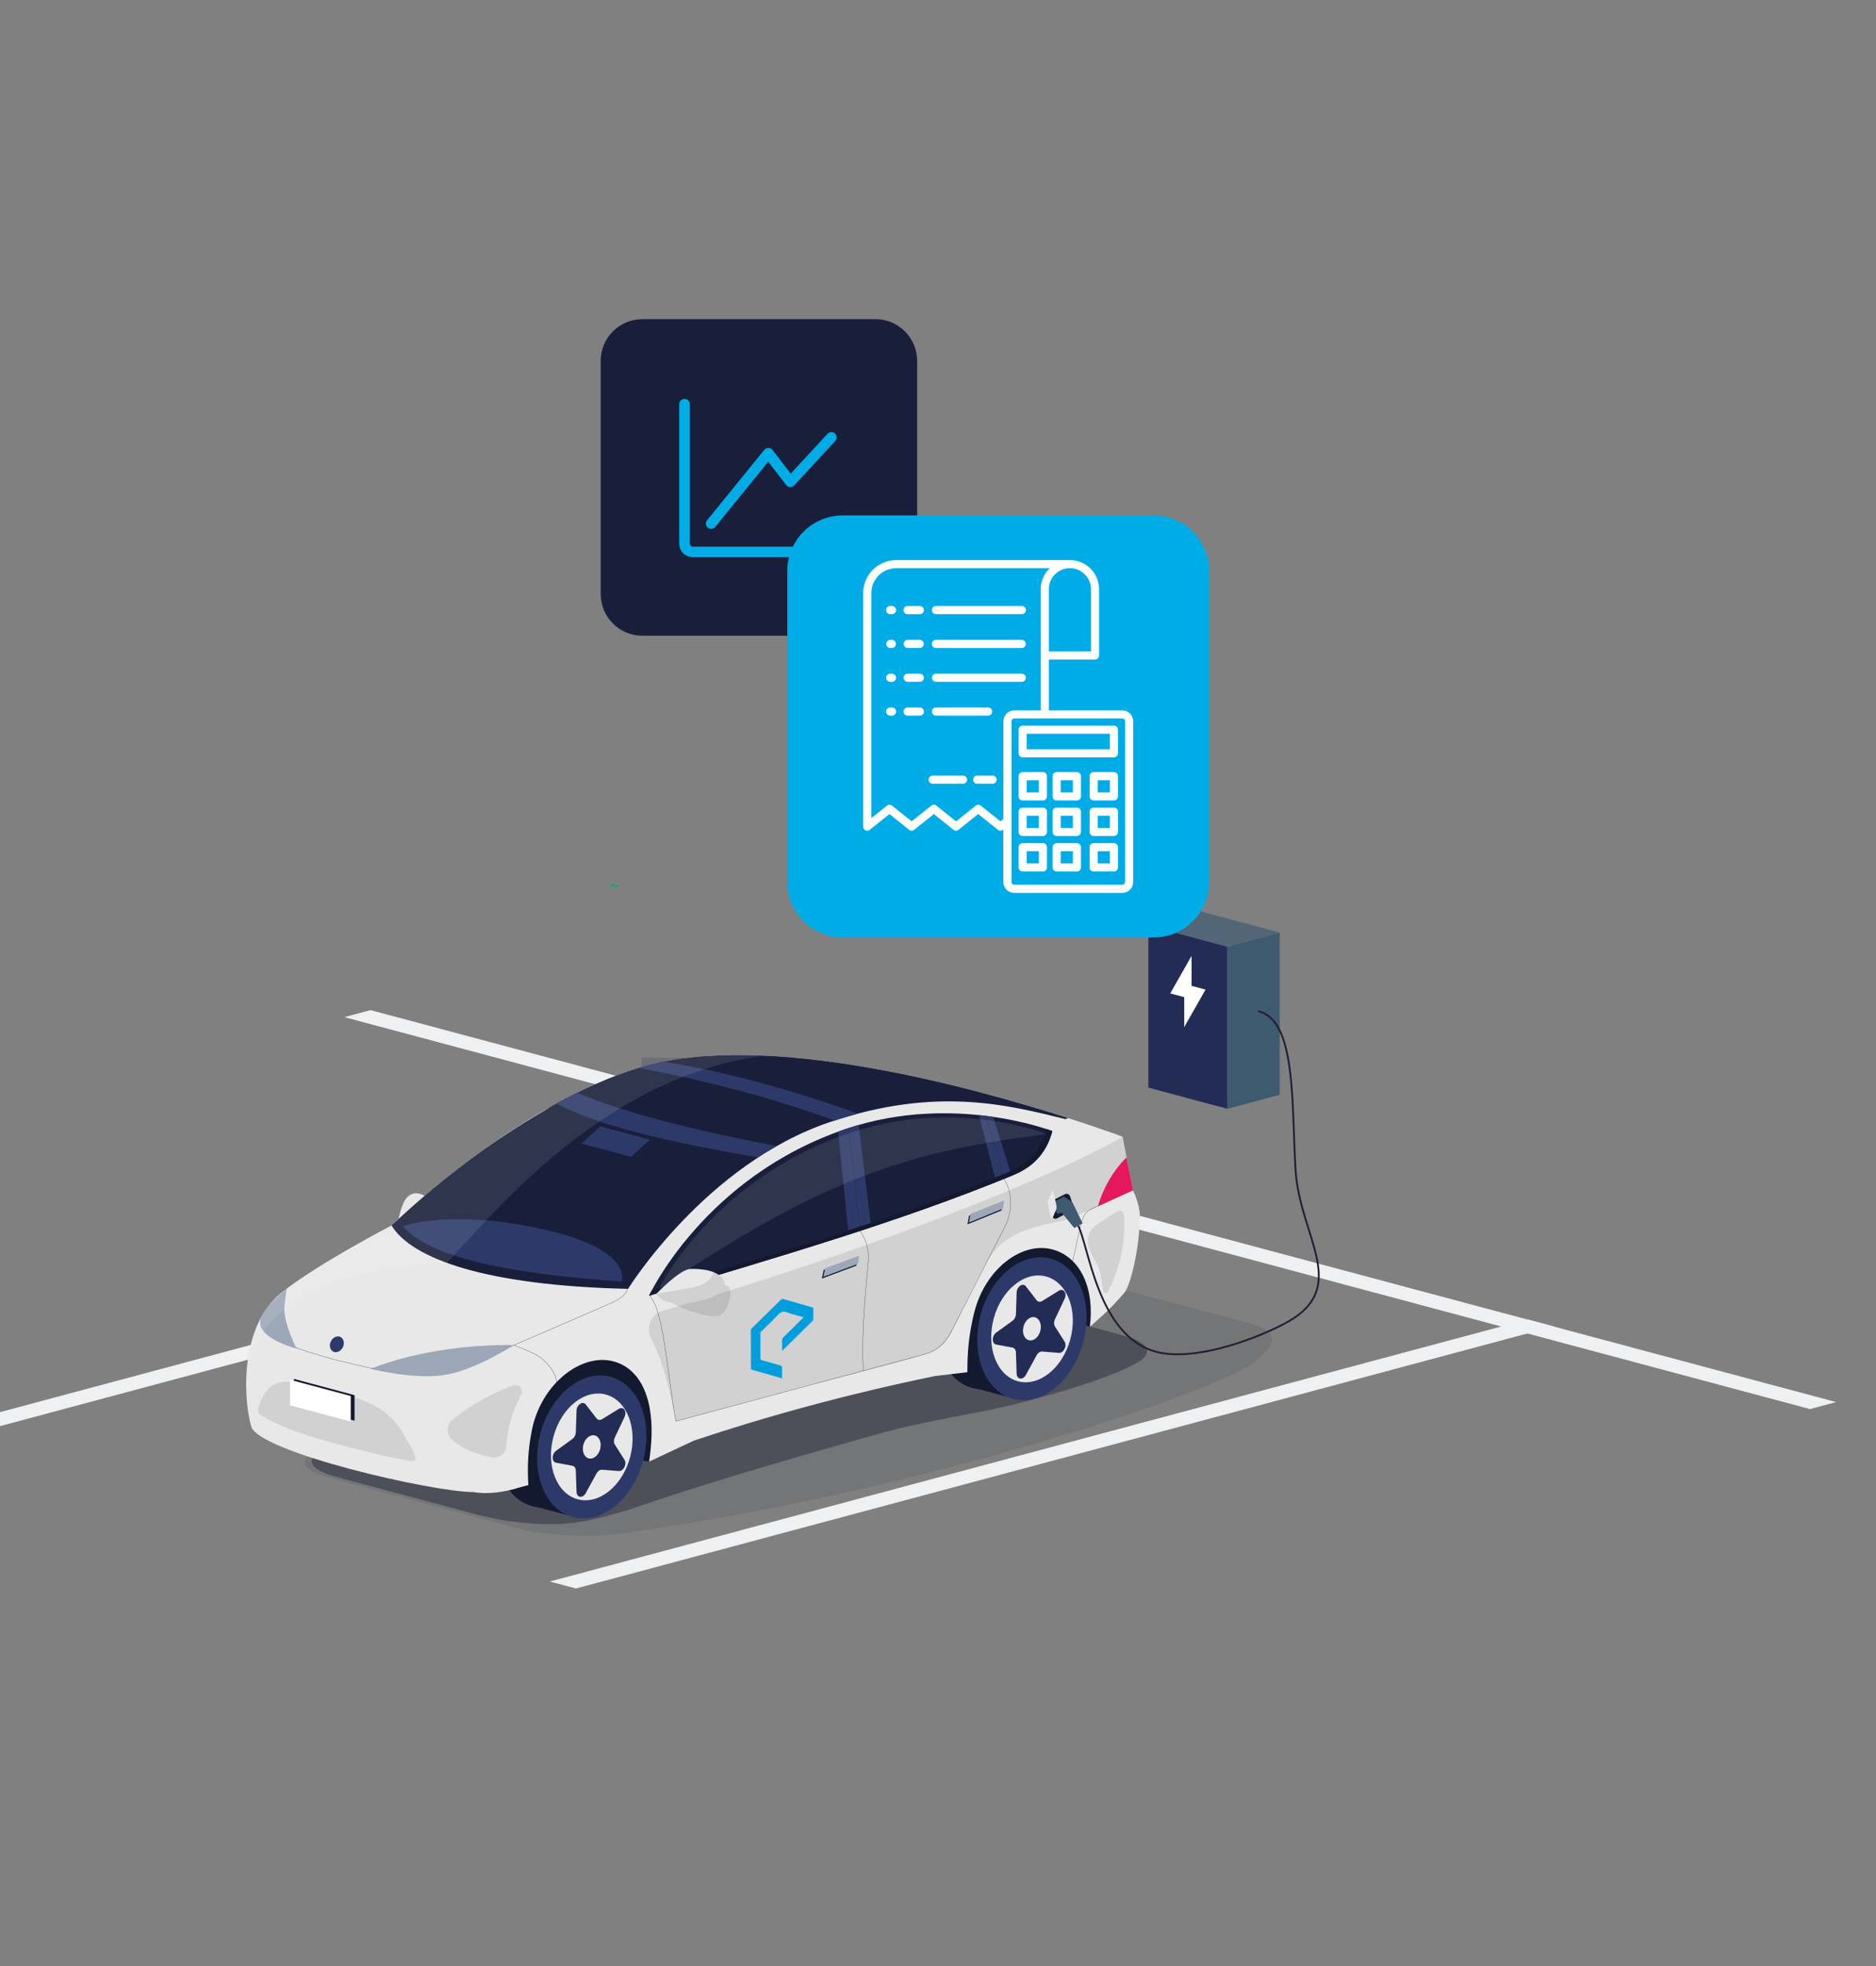 <?xml version="1.0" encoding="UTF-8"?>
<svg xmlns="http://www.w3.org/2000/svg" xmlns:xlink="http://www.w3.org/1999/xlink" width="357" height="374" xml:space="preserve" overflow="hidden">
  <rect width="100%" height="100%" fill="#808080" stroke="none"/>
  <defs>
    <clipPath id="clip0">
      <rect x="93" y="213" width="357" height="374"></rect>
    </clipPath>
    <clipPath id="clip1">
      <path d="M308.662 439.327 306.735 429.258C306.735 429.258 305.396 428.702 303.026 427.926 289.532 423.216 242.443 408.082 215.429 415.897 191.352 422.862 167.557 446.124 167.557 446.124 167.557 446.124 153.467 453.397 146.492 458.99 139.022 464.985 139.109 478.767 140.809 485.117 142.128 490.028 175.569 497.702 183.219 497.641 185.415 498.096 189.103 498.444 192.383 498.404L193.594 495.514C193.373 492.082 193.521 488.803 194.257 485.097 195.957 476.566 203.099 470.853 209.003 471.816 214.625 472.739 218.441 478.908 216.58 491.051L225.074 487.07C239.083 482.38 254.271 478.232 270.958 474.78L277.169 474.044C277.169 470.257 277.437 466.919 278.468 462.744 280.556 454.32 287.611 449.142 293.348 450.681 298.756 452.126 301.427 458.181 300.496 465.407 302.364 463.694 304.097 462.402 307.083 458.903 308.16 457.639 310.008 450.681 310.001 444.164 310.001 442.137 308.662 439.327 308.662 439.327Z"></path>
    </clipPath>
    <clipPath id="clip2">
      <path d="M217.979 459.111C217.979 459.111 222.417 454.427 224.492 454.387 226.111 454.354 229.88 454.508 230.757 456.649 231.633 458.79 228.99 459.94 225.636 460.629 222.283 461.319 219.987 460.797 219.177 460.355 218.36 459.92 217.979 459.111 217.979 459.111Z"></path>
    </clipPath>
    <clipPath id="clip3">
      <path d="M235.911 477.289 235.877 462.188 247.852 458.04 247.885 473.141 235.911 477.289Z"></path>
    </clipPath>
  </defs>
  <g clip-path="url(#clip0)" transform="translate(-93 -213)">
    <path d="M175.191 60.717C179.566 60.717 183.113 64.263 183.113 68.638L183.113 113.01C183.113 117.385 179.566 120.931 175.191 120.931L130.82 120.931C126.445 120.931 122.898 117.385 122.898 113.01L122.898 68.638C122.898 64.263 126.445 60.717 130.82 60.717Z" fill="#191F3B" transform="matrix(1 0 0 1 84.417 213)"></path>
    <path d="M227.116 176.048 227.116 206.898 234.637 208.918 242.163 210.932 242.163 180.075 234.637 178.061 227.116 176.048Z" fill="#232C54" transform="matrix(1 0 0 1 84.417 213)"></path>
    <path d="M242.163 180.075 242.163 210.932 252.119 208.262 252.119 177.406 242.163 180.075Z" fill="#3E5A6F" transform="matrix(1 0 0 1 84.417 213)"></path>
    <path d="M227.116 176.048 234.637 178.061 242.163 180.075 252.119 177.406 244.592 175.392 237.072 173.378 227.116 176.048Z" fill="#536677" transform="matrix(1 0 0 1 84.417 213)"></path>
    <path d="M233.941 195.383 233.941 189.69 231.278 188.974 235.332 181.842 235.332 187.535 237.995 188.251 233.941 195.383Z" fill="#FFFFFF" transform="matrix(1 0 0 1 84.417 213)"></path>
    <path d="M5.694 272.07 191.764 222.212 186.793 220.881 0.723 270.739 5.694 272.07Z" fill="#EEF0F1" transform="matrix(1 0 0 1 84.417 213)"></path>
    <path d="M357.996 266.718 353.025 268.049 299.233 253.671 294.256 252.34 186.679 223.577 181.701 222.246 74.118 193.49 79.089 192.152 186.665 220.914 191.65 222.246 299.233 251.008 304.204 252.333 357.996 266.718Z" fill="#EEF0F1" transform="matrix(1 0 0 1 84.417 213)"></path>
    <path d="M118.181 302.184 304.245 252.326 299.28 250.995 113.21 300.853 118.181 302.184Z" fill="#EEF0F1" transform="matrix(1 0 0 1 84.417 213)"></path>
    <path d="M130.686 208.376 141.913 208.376 158.057 204.054 147.426 201.211 130.686 201.211 130.686 208.376Z" fill="#232C54" fill-opacity="0.2" transform="matrix(1 0 0 1 84.417 213)"></path>
    <path d="M125.414 168.24C125.474 168.374 125.414 168.554 125.28 168.655 125.146 168.755 124.992 168.721 124.932 168.594 124.872 168.461 124.932 168.28 125.066 168.18 125.2 168.079 125.354 168.113 125.414 168.24Z" fill="#00A67C" transform="matrix(1 0 0 1 84.417 213)"></path>
    <path d="M126.136 168.434C126.197 168.568 126.136 168.748 126.003 168.849 125.869 168.949 125.715 168.916 125.655 168.788 125.594 168.655 125.655 168.474 125.788 168.374 125.922 168.273 126.076 168.307 126.136 168.434Z" fill="#00A385" transform="matrix(1 0 0 1 84.417 213)"></path>
    <path d="M213.341 243C207.252 241.367 197.283 241.367 191.195 243L71.147 275.168C65.059 276.8 65.059 279.47 71.147 281.102L107.109 290.736C113.197 292.369 123.226 292.637 129.395 291.325 185.789 283.343 241.22 264.275 247.509 258.963 253.892 253.577 249.469 252.534 243.381 250.901L213.347 242.993Z" fill="#13192E" fill-opacity="0.1" transform="matrix(1 0 0 1 84.417 213)"></path>
    <path d="M197.538 247.409C191.449 245.776 181.48 245.776 175.392 247.409L72.458 274.987C66.37 276.62 66.37 279.289 72.458 280.922L99.361 288.121C105.449 289.753 111.939 290.128 115.478 289.887 119.018 289.646 123.407 288.903 131.529 286.087 144.087 281.731 166.186 275.455 175.164 272.92 185.582 269.969 194.112 269.099 202.883 266.825 217.101 263.138 223.524 260.248 225.477 258.93 227.431 257.612 228.167 255.611 222.078 253.979L197.531 247.402Z" fill="#13192E" fill-opacity="0.4" transform="matrix(1 0 0 1 84.417 213)"></path>
    <path d="M89.767 227.765 84.421 231.94C84.421 231.94 84.976 228.903 86.06 227.765 87.706 226.053 89.767 227.765 89.767 227.765Z" fill="#E8E8E9" transform="matrix(1 0 0 1 84.417 213)"></path>
    <path d="M187.435 248.078C185.461 255.444 188.231 262.589 193.624 264.041 199.016 265.486 204.991 260.683 206.965 253.316 208.938 245.95 206.168 238.805 200.776 237.353 195.383 235.908 189.409 240.711 187.435 248.078Z" fill="#13192E" transform="matrix(1 0 0 1 84.417 213)"></path>
    <path d="M197.068 237.949 205.311 237.949 205.311 265.575 197.068 265.575Z" fill="#13192E" transform="matrix(-0.966 -0.259 0.259 -0.966 414.908 760.01)"></path>
    <path d="M103.683 270.558C101.709 277.924 104.479 285.07 109.872 286.521 115.264 287.967 121.239 283.163 123.213 275.797 125.186 268.43 122.416 261.285 117.024 259.833 111.631 258.388 105.657 263.192 103.683 270.558Z" fill="#13192E" transform="matrix(1 0 0 1 84.417 213)"></path>
    <path d="M113.307 260.436 121.55 260.436 121.55 288.062 113.307 288.062Z" fill="#13192E" transform="matrix(-0.966 -0.259 0.259 -0.966 244.371 782.524)"></path>
    <path d="M215.983 252.407 201.967 247.977 141.257 266.483 132.098 278.051 112.213 274.82 114.167 257.946 206.71 232.429 220.707 241.722 215.983 252.407Z" fill="#13192E" transform="matrix(1 0 0 1 84.417 213)"></path>
    <path d="M224.146 226.327 222.219 216.258C222.219 216.258 220.881 215.702 218.512 214.926 205.024 210.216 157.956 195.082 130.954 202.897 106.888 209.862 83.103 233.124 83.103 233.124 83.103 233.124 69.019 240.397 62.048 245.99 54.581 251.985 54.668 264.971 56.368 271.314 57.686 276.225 91.112 283.899 98.759 283.839 100.953 284.294 104.559 283.932 107.61 282.909L109.129 282.507C108.908 279.075 109.055 275.797 109.791 272.09 111.491 263.56 118.63 257.846 124.531 258.809 130.151 259.733 133.964 265.901 132.104 278.045L140.595 274.064C154.598 269.374 169.779 265.226 186.458 261.773L192.667 261.037C192.667 257.25 192.934 253.912 193.965 249.737 196.052 241.314 203.104 236.135 208.838 237.674 214.244 239.119 216.913 245.174 215.983 252.4 217.85 250.687 219.583 249.396 222.567 245.897 223.644 244.632 225.491 237.674 225.484 231.157 225.484 229.13 224.146 226.32 224.146 226.32Z" fill="#E8E8E9" transform="matrix(1 0 0 1 84.417 213)"></path>
    <path d="M166.5 213.454C186.813 206.59 200.548 210.243 211.333 212.886L211.822 212.685C193.343 206.73 154.511 196.079 130.947 202.897 124.892 204.65 118.857 207.433 113.21 210.618 112.903 210.812 112.601 211.012 112.294 211.213 107.142 214.21 102.492 217.301 98.217 220.459 94.604 223.149 91.473 225.698 89.017 227.799 87.03 229.505 85.117 231.231 83.263 232.964 83.156 233.064 83.096 233.124 83.096 233.124 86.95 239.501 101.141 244.559 128.103 245.181 128.103 245.181 142.769 221.476 166.5 213.454Z" fill="#191F3B" transform="matrix(1 0 0 1 84.417 213)"></path>
    <path d="M132.098 246.492C155.996 239.3 179.982 232.409 201.525 223.49 206.041 221.623 208.002 218.345 208.838 215.174 208.838 215.174 190.225 207.881 169.832 214.665 142.602 223.731 132.098 246.492 132.098 246.492Z" fill="#191F3B" transform="matrix(1 0 0 1 84.417 213)"></path>
    <path d="M195.183 250.152C193.209 257.518 195.979 264.664 201.371 266.115 206.764 267.561 212.738 262.757 214.712 255.39 216.686 248.024 213.916 240.879 208.523 239.427 203.131 237.982 197.156 242.786 195.183 250.152Z" fill="#2D3A69" transform="matrix(1 0 0 1 84.417 213)"></path>
    <path d="M215.274 252.775C215.274 256.944 210.655 260.323 204.957 260.323 199.259 260.323 194.64 256.944 194.64 252.775 194.64 248.607 199.259 245.228 204.957 245.228 210.655 245.228 215.274 248.607 215.274 252.775Z" fill="#E8E8E9" transform="matrix(0.259 -0.966 0.966 0.259 -7.873 598.314)"></path>
    <path d="M209.333 252.32 211.18 255.23C211.688 256.026 210.972 257.424 210.096 257.358L206.898 257.103C206.516 257.076 206.108 257.344 205.861 257.792L203.8 261.559C203.238 262.589 202.087 262.442 202.047 261.325L201.913 257.271C201.9 256.789 201.646 256.428 201.271 256.354L198.153 255.772C197.297 255.611 197.297 254.119 198.153 253.504L201.271 251.249C201.646 250.981 201.893 250.486 201.913 249.991L202.047 245.863C202.08 244.732 203.231 243.963 203.8 244.692L205.861 247.355C206.108 247.67 206.516 247.73 206.898 247.496L210.096 245.529C210.972 244.987 211.681 246.004 211.18 247.074L209.333 250.975C209.112 251.443 209.112 251.972 209.333 252.32Z" fill="#232C54" transform="matrix(1 0 0 1 84.417 213)"></path>
    <path d="M203.358 252.34C203.037 253.544 203.485 254.708 204.369 254.949 205.252 255.183 206.222 254.4 206.55 253.196 206.871 251.992 206.423 250.828 205.539 250.587 204.656 250.353 203.686 251.135 203.358 252.34Z" fill="#E8E8E9" transform="matrix(1 0 0 1 84.417 213)"></path>
    <path d="M111.431 272.632C109.457 279.998 112.227 287.144 117.619 288.596 123.012 290.041 128.987 285.237 130.96 277.871 132.934 270.504 130.164 263.359 124.771 261.907 119.379 260.462 113.404 265.266 111.431 272.632Z" fill="#2D3A69" transform="matrix(1 0 0 1 84.417 213)"></path>
    <path d="M113.906 273.294C112.434 278.794 114.502 284.133 118.529 285.21 122.557 286.287 127.02 282.701 128.491 277.202 129.963 271.702 127.896 266.363 123.868 265.286 119.841 264.209 115.378 267.795 113.906 273.294Z" fill="#E8E8E9" transform="matrix(1 0 0 1 84.417 213)"></path>
    <path d="M125.581 274.8 127.428 277.71C127.936 278.506 127.22 279.905 126.344 279.838L123.146 279.583C122.764 279.55 122.356 279.824 122.109 280.273L120.048 284.039C119.486 285.07 118.335 284.922 118.295 283.805L118.161 279.751C118.148 279.269 117.894 278.908 117.519 278.834L114.401 278.252C113.545 278.091 113.545 276.599 114.401 275.984L117.519 273.729C117.894 273.462 118.141 272.966 118.161 272.471L118.295 268.343C118.329 267.213 119.479 266.443 120.048 267.172L122.109 269.835C122.356 270.15 122.764 270.21 123.146 269.976L126.344 268.009C127.22 267.467 127.929 268.484 127.428 269.554L125.581 273.455C125.36 273.923 125.36 274.452 125.581 274.8Z" fill="#232C54" transform="matrix(1 0 0 1 84.417 213)"></path>
    <path d="M119.6 274.82C119.279 276.024 119.727 277.188 120.61 277.429 121.493 277.663 122.463 276.88 122.791 275.676 123.112 274.472 122.664 273.308 121.781 273.067 120.898 272.833 119.928 273.615 119.6 274.82Z" fill="#E8E8E9" transform="matrix(1 0 0 1 84.417 213)"></path>
    <path d="M171.846 211.842C170.394 212.257 169.237 212.578 167.41 213.16 155.769 208.918 143.298 205.606 130.07 203.158L134.827 201.953C147.051 203.927 159.328 207.366 171.846 211.849Z" fill="#2D3A69" transform="matrix(1 0 0 1 84.417 213)"></path>
    <path d="M118.395 207.874 114.515 209.895C121.774 214.016 135.991 217.295 152.825 220.158 153.802 219.503 154.966 218.813 156.317 218.031 140.755 215.02 127.428 211.721 118.395 207.868Z" fill="#2D3A69" transform="matrix(1 0 0 1 84.417 213)"></path>
    <path d="M85.257 233.278C90.262 239.133 105.249 242.337 126.879 243.762 126.879 243.762 129.241 237.808 112.287 233.934 94.216 229.806 85.251 233.278 85.251 233.278Z" fill="#2D3A69" transform="matrix(1 0 0 1 84.417 213)"></path>
    <path d="M168.073 215.274 170.066 234.871 174.368 233.459 171.98 213.99C170.709 214.364 169.411 214.772 168.073 215.267Z" fill="#2D3A69" transform="matrix(1 0 0 1 84.417 213)"></path>
    <path d="M198.146 224.855 201.077 223.664 197.591 212.457 194.855 212.116 198.146 224.855Z" fill="#2D3A69" transform="matrix(1 0 0 1 84.417 213)"></path>
    <path d="M170.093 214.618C170.896 220.887 172.254 234.155 172.254 234.155 172.254 234.155 174.188 236.583 173.806 240.223 173.184 246.124 172.388 256.702 172.93 260.743" stroke="#231E33" stroke-width="0.047" stroke-miterlimit="10" fill="none" transform="matrix(1 0 0 1 84.417 213)"></path>
    <path d="M132.171 246.419C134.908 249.329 135.429 260.355 137.189 270.364L184.886 257.518C186.9 256.976 188.773 255.203 189.857 252.821L200.047 232.884C201.184 230.368 201.318 226.855 199.638 224.253L196.273 212.397" stroke="#231E33" stroke-width="0.047" stroke-miterlimit="10" fill="none" transform="matrix(1 0 0 1 84.417 213)"></path>
    <path d="M128.01 245.154C128.01 245.154 127.809 246.332 126.029 247.308 124.049 248.386 106.821 255.598 102.505 257.618 97.086 260.154 89.86 261.76 85.077 261.198 77.563 260.321 66.597 257.264 63.981 255.959 61.118 254.527 58.114 251.269 59.512 249.797" stroke="#231E33" stroke-width="0.047" stroke-miterlimit="10" fill="none" transform="matrix(1 0 0 1 84.417 213)"></path>
    <path d="M224.146 226.327C224.146 226.327 216.8 229.786 215.977 230.147 215.154 230.508 214.685 231.452 214.337 232.736 213.99 234.021 212.718 239.909 212.718 239.909" stroke="#231E33" stroke-width="0.047" stroke-miterlimit="10" fill="none" transform="matrix(1 0 0 1 84.417 213)"></path>
    <path d="M106.352 255.899C106.352 255.899 110.2 257.324 111.203 258.073 112.441 258.99 114.334 260.83 114.515 262.917" stroke="#231E33" stroke-width="0.047" stroke-miterlimit="10" fill="none" transform="matrix(1 0 0 1 84.417 213)"></path>
    <path d="M87.371 277.897C88.562 277.77 85.739 273.542 85.338 272.786 81.912 266.35 74.639 265.413 67.34 263.439 60.797 261.673 59.626 264.162 58.763 265.42 58.428 265.901 57.177 268.37 57.953 268.972 59.766 270.377 63.948 272.197 70.003 273.943 76.553 275.83 85.987 278.045 87.371 277.897Z" fill="#000000" fill-opacity="0.1" transform="matrix(1 0 0 1 84.417 213)"></path>
    <path d="M65.025 256.555C65.025 256.555 62.409 251.53 62.71 248.439 62.904 246.485 63.152 245.181 63.152 245.181 63.152 245.181 57.585 249.275 58.12 252.018 58.689 254.915 65.025 256.555 65.025 256.555Z" fill="#9CA7B7" transform="matrix(1 0 0 1 84.417 213)"></path>
    <path d="M73.83 256.274C73.462 257.05 72.652 257.431 72.017 257.13 71.388 256.829 71.174 255.959 71.542 255.183 71.91 254.407 72.719 254.026 73.355 254.327 73.984 254.628 74.198 255.498 73.83 256.274Z" fill="#2D3A69" transform="matrix(1 0 0 1 84.417 213)"></path>
    <path d="M134.653 249.369C168.829 239.333 204.951 226.006 222.212 216.258L224.139 226.327C224.139 226.327 218.144 229.338 211.815 231.913 209.366 232.91 200.267 233.011 196.454 239.909 190.305 251.035 189.783 254.695 187.161 256.468 184.879 258.006 176.161 260.047 162.794 263.453 155.474 265.319 137.182 270.371 137.182 270.371 136.092 264.309 134.647 258.823 132.452 254.514 131.422 252.487 132.466 250.018 134.647 249.376Z" fill="#000000" fill-opacity="0.1" transform="matrix(1 0 0 1 84.417 213)"></path>
    <path d="M107.764 265.313C106.125 268.404 105.128 271.695 104.907 275.221 104.827 276.533 103.603 277.469 102.311 277.228 99.187 276.66 96.511 275.636 94.584 273.87 93.466 272.846 93.513 271.066 94.677 270.103 98.163 267.226 102.05 265.139 106.199 263.553 107.282 263.138 108.306 264.289 107.764 265.313Z" fill="#000000" fill-opacity="0.1" transform="matrix(1 0 0 1 84.417 213)"></path>
    <path d="M217.04 239.909C215.1 236.858 214.873 234.396 217.87 232.583 220.867 230.763 222.46 228.742 222.56 232.154 222.734 238.356 220.667 243.341 219.456 245.716 219.228 246.158 218.566 246.044 218.499 245.555 218.332 244.324 218.118 241.588 217.047 239.909Z" fill="#000000" fill-opacity="0.1" transform="matrix(1 0 0 1 84.417 213)"></path>
    <path d="M222.948 220.158C220.419 222.714 218.593 225.812 217.502 229.471L224.199 226.447 222.948 220.158Z" fill="#E5185E" transform="matrix(1 0 0 1 84.417 213)"></path>
    <path d="M106.352 255.866C99.421 255.799 89.004 256.555 79.069 260.388 79.069 260.388 87.88 262.636 93.774 261.459 99.669 260.281 106.352 255.866 106.352 255.866Z" fill="#9CA7B7" transform="matrix(1 0 0 1 84.417 213)"></path>
    <path d="M119.238 217.536 128.672 220.065 132.251 216.793 122.818 214.264 119.238 217.536Z" fill="#2D3A69" transform="matrix(1 0 0 1 84.417 213)"></path>
    <path d="M165.329 241.581 171.792 239.213 171.552 240.765 164.982 243.22 165.329 241.581Z" fill="#13192E" transform="matrix(1 0 0 1 84.417 213)"></path>
    <path d="M165.617 241.253 172.073 238.885 171.833 240.43 165.262 242.893 165.617 241.253Z" fill="#9CA7B7" transform="matrix(1 0 0 1 84.417 213)"></path>
    <path d="M192.988 231.264 199.377 228.702 199.183 230.254 192.687 232.91 192.988 231.264Z" fill="#13192E" transform="matrix(1 0 0 1 84.417 213)"></path>
    <path d="M193.262 230.93 199.645 228.361 199.451 229.913 192.961 232.576 193.262 230.93Z" fill="#9CA7B7" transform="matrix(1 0 0 1 84.417 213)"></path>
    <g clip-path="url(#clip1)">
      <path d="M55.197 265.52C54.541 245.729 78.152 240.578 93.58 240.27 104.017 229.13 130.07 197.049 167.109 200.695L186.11 198.16 164.908 195.785 121.199 201.953 47.864 253.591 55.203 265.513Z" fill="#FFFFFF" fill-opacity="0.1" transform="matrix(1 0 0 1 84.417 213)"></path>
    </g>
    <path d="M133.978 245.181C166.293 223.457 182.176 218.994 207.774 215.722 207.774 215.722 190.285 208.758 170.24 215.542 143.98 224.433 133.971 245.181 133.971 245.181Z" fill="#FFFFFF" fill-opacity="0.1" transform="matrix(1 0 0 1 84.417 213)"></path>
    <path d="M207.747 214.786C206.891 217.924 204.924 221.142 200.468 222.988 179.386 231.719 155.976 238.504 132.586 245.529 132.258 246.144 132.098 246.492 132.098 246.492 155.996 239.3 179.982 232.409 201.525 223.49 206.041 221.623 208.002 218.345 208.838 215.174 208.838 215.174 208.456 215.027 207.747 214.792Z" fill="#13192E" transform="matrix(1 0 0 1 84.417 213)"></path>
    <path d="M135.818 246.82C135.818 246.82 135.235 246.974 136.694 247.957 138.286 249.035 143.96 250.874 145.418 250.292 147.466 249.476 148.121 245.007 147.078 244.659 144.448 243.782 143.525 242.933 142.642 242.986 141.759 243.04 135.811 246.82 135.811 246.82Z" fill="#000000" fill-opacity="0.1" transform="matrix(1 0 0 1 84.417 213)"></path>
    <path d="M133.503 246.111C133.503 246.111 137.938 241.427 140.012 241.387 141.632 241.354 145.398 241.508 146.275 243.649 147.151 245.79 144.509 246.94 141.157 247.629 137.805 248.319 135.51 247.797 134.7 247.355 133.884 246.92 133.503 246.111 133.503 246.111Z" fill="#E8E8E9" transform="matrix(1 0 0 1 84.417 213)"></path>
    <g clip-path="url(#clip2)">
      <path d="M144.335 241.568C144.335 241.568 144.622 243.889 140.869 244.793 138.915 245.261 132.74 246.211 132.74 246.211L134.245 248.941 146.663 249.175 148.275 243.829 146.007 240.758 144.341 241.568Z" fill="#000000" fill-opacity="0.1" transform="matrix(1 0 0 1 84.417 213)"></path>
    </g>
    <path d="M64.51 267.172 76.051 270.264 76.051 265.406 64.51 262.308 64.51 267.172Z" fill="#13192E" transform="matrix(1 0 0 1 84.417 213)"></path>
    <path d="M63.781 267.333 75.329 270.424 75.329 265.567 63.781 262.476 63.781 267.333Z" fill="#FFFFFF" transform="matrix(1 0 0 1 84.417 213)"></path>
    <path d="M248.004 192.352C255.304 194.025 254.36 209.895 255.123 222.547 255.899 235.473 265.982 245.121 252.835 251.898 245.95 255.451 235.406 258.843 228.829 257.21 217.228 254.34 215.816 236.47 213.535 232.716" stroke="#231E33" stroke-width="0.348" stroke-miterlimit="10" fill="none" transform="matrix(1 0 0 1 84.417 213)"></path>
    <path d="M208.436 228.595 211.233 227.17C211.621 226.976 212.089 227.17 212.223 227.585L212.825 229.485C212.926 229.806 212.785 230.161 212.484 230.321L209.768 231.76C209.386 231.96 208.918 231.78 208.778 231.372L208.095 229.458C207.975 229.124 208.122 228.756 208.436 228.595Z" fill="#13192E" transform="matrix(1 0 0 1 84.417 213)"></path>
    <path d="M208.764 228.829 211.026 227.611 212.678 228.735 214.605 232.723 212.999 233.599 210.644 230.696 209.795 230.937 208.764 228.829Z" fill="#3E5A6F" transform="matrix(1 0 0 1 84.417 213)"></path>
    <path d="M208.035 228.347 208.771 226.688C208.871 226.461 209.052 226.655 209.146 227.103L209.581 229.15C209.654 229.498 209.654 229.886 209.574 230.074L208.865 231.753C208.764 231.987 208.59 231.806 208.49 231.372L208.028 229.304C207.948 228.943 207.948 228.535 208.028 228.347Z" fill="#E8E8E9" transform="matrix(1 0 0 1 84.417 213)"></path>
    <path d="M228.12 98.05C233.954 98.05 238.684 102.779 238.684 108.614L238.684 167.771C238.684 173.606 233.954 178.336 228.12 178.336L168.962 178.336C163.128 178.336 158.398 173.606 158.398 167.771L158.398 108.614C158.398 102.779 163.128 98.05 168.962 98.05Z" fill="#00ACE6" transform="matrix(1 0 0 1 84.417 213)"></path>
    <path d="M222.172 135.135 208.175 135.135 208.175 125.461 216.967 125.461C217.395 125.461 217.736 125.113 217.736 124.691L217.736 112.093C217.736 109.129 215.401 106.687 212.437 106.547L212.437 106.547C212.437 106.547 179.112 106.547 179.112 106.547 175.653 106.547 172.856 109.35 172.85 112.809L172.85 157.247C172.85 157.675 173.191 158.023 173.619 158.023 173.8 158.023 173.967 157.963 174.107 157.849L177.847 154.859 181.587 157.849C181.868 158.077 182.27 158.077 182.551 157.849L186.291 154.859 190.031 157.849C190.312 158.077 190.713 158.077 190.994 157.849L194.734 154.859 198.474 157.849C198.755 158.077 199.157 158.077 199.438 157.849L199.518 157.783 199.518 167.792C199.518 168.929 200.441 169.852 201.579 169.852L222.165 169.852C223.303 169.852 224.226 168.929 224.226 167.792L224.226 137.196C224.226 136.058 223.303 135.135 222.165 135.135ZM216.197 112.093 216.197 123.922 208.175 123.922 208.175 112.093C208.175 109.878 209.969 108.085 212.183 108.085 214.398 108.085 216.191 109.878 216.191 112.093L216.191 112.093ZM198.963 156.244 195.223 153.26C194.942 153.032 194.54 153.032 194.259 153.26L190.519 156.244 186.779 153.26C186.498 153.032 186.097 153.032 185.809 153.26L182.076 156.244 178.336 153.26C178.055 153.032 177.653 153.032 177.372 153.26L174.402 155.635 174.402 112.802C174.402 110.2 176.516 108.092 179.119 108.085L208.349 108.085C207.252 109.129 206.63 110.581 206.63 112.093L206.63 135.135 201.585 135.135C200.448 135.135 199.525 136.058 199.525 137.196L199.525 155.802 198.963 156.25ZM222.687 167.785C222.687 168.066 222.46 168.3 222.172 168.3L201.585 168.3C201.304 168.3 201.07 168.073 201.07 167.785L201.07 137.189C201.07 136.908 201.298 136.674 201.585 136.674L222.172 136.674C222.453 136.674 222.687 136.901 222.687 137.189L222.687 167.785Z" fill="#FFFFFF" transform="matrix(1 0 0 1 84.417 213)"></path>
    <path d="M220.56 138.032 203.191 138.032C202.763 138.032 202.422 138.38 202.422 138.802L202.422 143.304C202.422 143.732 202.77 144.074 203.191 144.074L220.56 144.074C220.988 144.074 221.329 143.726 221.329 143.304L221.329 143.304 221.329 138.795C221.329 138.367 220.981 138.025 220.56 138.025ZM219.79 142.535 203.96 142.535 203.96 139.578 219.79 139.578 219.79 142.535Z" fill="#FFFFFF" transform="matrix(1 0 0 1 84.417 213)"></path>
    <path d="M207.051 146.877 203.191 146.877C202.763 146.877 202.422 147.225 202.422 147.646L202.422 151.507C202.422 151.935 202.77 152.276 203.191 152.276L207.051 152.276C207.48 152.276 207.821 151.928 207.821 151.507L207.821 147.646C207.821 147.218 207.473 146.877 207.051 146.877L207.051 146.877ZM206.282 150.737 203.96 150.737 203.96 148.422 206.275 148.422 206.275 150.737Z" fill="#FFFFFF" transform="matrix(1 0 0 1 84.417 213)"></path>
    <path d="M213.515 146.877 209.654 146.877C209.226 146.877 208.885 147.225 208.885 147.646L208.885 151.507C208.885 151.935 209.233 152.276 209.654 152.276L213.515 152.276C213.943 152.276 214.284 151.928 214.284 151.507L214.284 147.646C214.284 147.218 213.936 146.877 213.515 146.877L213.515 146.877ZM212.745 150.737 210.43 150.737 210.43 148.422 212.745 148.422 212.745 150.737Z" fill="#FFFFFF" transform="matrix(1 0 0 1 84.417 213)"></path>
    <path d="M220.56 146.877 216.699 146.877C216.271 146.877 215.93 147.225 215.93 147.646L215.93 151.507C215.93 151.935 216.278 152.276 216.699 152.276L220.56 152.276C220.988 152.276 221.329 151.928 221.329 151.507L221.329 147.646C221.329 147.218 220.981 146.877 220.56 146.877L220.56 146.877ZM219.79 150.737 217.475 150.737 217.475 148.422 219.79 148.422 219.79 150.737Z" fill="#FFFFFF" transform="matrix(1 0 0 1 84.417 213)"></path>
    <path d="M207.051 153.634 203.191 153.634C202.763 153.634 202.422 153.982 202.422 154.404L202.422 158.264C202.422 158.692 202.77 159.034 203.191 159.034L207.051 159.034C207.48 159.034 207.821 158.686 207.821 158.264L207.821 158.264 207.821 154.404C207.821 153.976 207.473 153.634 207.051 153.634ZM206.282 157.495 203.96 157.495 203.96 155.18 206.275 155.18 206.275 157.495Z" fill="#FFFFFF" transform="matrix(1 0 0 1 84.417 213)"></path>
    <path d="M213.515 153.634 209.654 153.634C209.226 153.634 208.885 153.982 208.885 154.404L208.885 158.264C208.885 158.692 209.233 159.034 209.654 159.034L213.515 159.034C213.943 159.034 214.284 158.686 214.284 158.264L214.284 158.264 214.284 154.404C214.284 153.976 213.936 153.634 213.515 153.634ZM212.745 157.495 210.43 157.495 210.43 155.18 212.745 155.18 212.745 157.495Z" fill="#FFFFFF" transform="matrix(1 0 0 1 84.417 213)"></path>
    <path d="M220.56 153.634 216.699 153.634C216.271 153.634 215.93 153.982 215.93 154.404L215.93 158.264C215.93 158.692 216.278 159.034 216.699 159.034L220.56 159.034C220.988 159.034 221.329 158.686 221.329 158.264L221.329 158.264 221.329 154.404C221.329 153.976 220.981 153.634 220.56 153.634ZM219.79 157.495 217.475 157.495 217.475 155.18 219.79 155.18 219.79 157.495Z" fill="#FFFFFF" transform="matrix(1 0 0 1 84.417 213)"></path>
    <path d="M207.051 160.392 203.191 160.392C202.763 160.392 202.422 160.74 202.422 161.161L202.422 165.022C202.422 165.45 202.77 165.791 203.191 165.791L207.051 165.791C207.48 165.791 207.821 165.443 207.821 165.022L207.821 161.161C207.821 160.733 207.473 160.392 207.051 160.392L207.051 160.392ZM206.282 164.252 203.96 164.252 203.96 161.937 206.275 161.937 206.275 164.252Z" fill="#FFFFFF" transform="matrix(1 0 0 1 84.417 213)"></path>
    <path d="M213.515 160.392 209.654 160.392C209.226 160.392 208.885 160.74 208.885 161.161L208.885 165.022C208.885 165.45 209.233 165.791 209.654 165.791L213.515 165.791C213.943 165.791 214.284 165.443 214.284 165.022L214.284 161.161C214.284 160.733 213.936 160.392 213.515 160.392L213.515 160.392ZM212.745 164.252 210.43 164.252 210.43 161.937 212.745 161.937 212.745 164.252Z" fill="#FFFFFF" transform="matrix(1 0 0 1 84.417 213)"></path>
    <path d="M220.56 160.392 216.699 160.392C216.271 160.392 215.93 160.74 215.93 161.161L215.93 165.022C215.93 165.45 216.278 165.791 216.699 165.791L220.56 165.791C220.988 165.791 221.329 165.443 221.329 165.022L221.329 161.161C221.329 160.733 220.981 160.392 220.56 160.392L220.56 160.392ZM219.79 164.252 217.475 164.252 217.475 161.937 219.79 161.937 219.79 164.252Z" fill="#FFFFFF" transform="matrix(1 0 0 1 84.417 213)"></path>
    <path d="M178.008 129.702 178.309 129.702C178.737 129.716 179.092 129.381 179.105 128.953 179.119 128.525 178.784 128.17 178.356 128.157 178.342 128.157 178.322 128.157 178.309 128.157L178.008 128.157C177.58 128.144 177.225 128.478 177.212 128.906 177.198 129.334 177.533 129.689 177.961 129.702 177.975 129.702 177.995 129.702 178.008 129.702Z" fill="#FFFFFF" transform="matrix(1 0 0 1 84.417 213)"></path>
    <path d="M183.608 128.157 181.326 128.157C180.898 128.144 180.544 128.478 180.53 128.906 180.517 129.334 180.851 129.689 181.28 129.702 181.293 129.702 181.313 129.702 181.326 129.702L183.608 129.702C184.036 129.716 184.391 129.381 184.404 128.953 184.417 128.525 184.083 128.17 183.655 128.157 183.641 128.157 183.621 128.157 183.608 128.157Z" fill="#FFFFFF" transform="matrix(1 0 0 1 84.417 213)"></path>
    <path d="M203.793 128.926C203.793 128.498 203.445 128.157 203.024 128.157L186.672 128.157C186.244 128.17 185.909 128.525 185.923 128.953 185.936 129.361 186.264 129.689 186.672 129.702L203.024 129.702C203.452 129.702 203.793 129.354 203.793 128.933L203.793 128.933Z" fill="#FFFFFF" transform="matrix(1 0 0 1 84.417 213)"></path>
    <path d="M178.008 123.266 178.309 123.266C178.737 123.266 179.078 122.918 179.078 122.497 179.078 122.075 178.731 121.727 178.309 121.727L178.008 121.727C177.58 121.727 177.239 122.075 177.239 122.497 177.239 122.918 177.586 123.266 178.008 123.266Z" fill="#FFFFFF" transform="matrix(1 0 0 1 84.417 213)"></path>
    <path d="M183.608 121.721 181.326 121.721C180.898 121.721 180.557 122.069 180.557 122.49 180.557 122.912 180.905 123.259 181.326 123.259L183.608 123.259C184.036 123.259 184.377 122.912 184.377 122.49 184.377 122.069 184.029 121.721 183.608 121.721L183.608 121.721Z" fill="#FFFFFF" transform="matrix(1 0 0 1 84.417 213)"></path>
    <path d="M186.665 123.266 203.017 123.266C203.445 123.266 203.787 122.918 203.787 122.497 203.787 122.075 203.439 121.727 203.017 121.727L186.665 121.727C186.237 121.727 185.896 122.075 185.896 122.497 185.896 122.918 186.244 123.266 186.665 123.266Z" fill="#FFFFFF" transform="matrix(1 0 0 1 84.417 213)"></path>
    <path d="M178.008 116.83 178.309 116.83C178.737 116.843 179.092 116.509 179.105 116.081 179.119 115.652 178.784 115.298 178.356 115.284 178.342 115.284 178.322 115.284 178.309 115.284L178.008 115.284C177.58 115.271 177.225 115.605 177.212 116.034 177.198 116.462 177.533 116.816 177.961 116.83 177.975 116.83 177.995 116.83 178.008 116.83Z" fill="#FFFFFF" transform="matrix(1 0 0 1 84.417 213)"></path>
    <path d="M183.608 115.291 181.326 115.291C180.898 115.278 180.544 115.612 180.53 116.04 180.517 116.469 180.851 116.823 181.28 116.837 181.293 116.837 181.313 116.837 181.326 116.837L183.608 116.837C184.036 116.85 184.391 116.515 184.404 116.087 184.417 115.659 184.083 115.304 183.655 115.291 183.641 115.291 183.621 115.291 183.608 115.291Z" fill="#FFFFFF" transform="matrix(1 0 0 1 84.417 213)"></path>
    <path d="M186.665 116.83 203.017 116.83C203.445 116.843 203.8 116.509 203.813 116.081 203.827 115.652 203.492 115.298 203.064 115.284 203.051 115.284 203.03 115.284 203.017 115.284L186.665 115.284C186.237 115.298 185.903 115.652 185.916 116.081 185.93 116.489 186.257 116.816 186.665 116.83Z" fill="#FFFFFF" transform="matrix(1 0 0 1 84.417 213)"></path>
    <path d="M178.008 136.132 178.309 136.132C178.737 136.145 179.092 135.811 179.105 135.383 179.119 134.954 178.784 134.6 178.356 134.586 178.342 134.586 178.322 134.586 178.309 134.586L178.008 134.586C177.58 134.573 177.225 134.908 177.212 135.336 177.198 135.764 177.533 136.119 177.961 136.132 177.975 136.132 177.995 136.132 178.008 136.132Z" fill="#FFFFFF" transform="matrix(1 0 0 1 84.417 213)"></path>
    <path d="M183.608 134.593 181.326 134.593C180.898 134.58 180.544 134.914 180.53 135.342 180.517 135.771 180.851 136.125 181.28 136.139 181.293 136.139 181.313 136.139 181.326 136.139L183.608 136.139C184.036 136.152 184.391 135.818 184.404 135.389 184.417 134.961 184.083 134.607 183.655 134.593 183.641 134.593 183.621 134.593 183.608 134.593Z" fill="#FFFFFF" transform="matrix(1 0 0 1 84.417 213)"></path>
    <path d="M186.665 136.132 196.588 136.132C197.016 136.145 197.37 135.811 197.384 135.383 197.397 134.954 197.063 134.6 196.634 134.586 196.621 134.586 196.601 134.586 196.588 134.586L186.665 134.586C186.237 134.6 185.903 134.954 185.916 135.383 185.93 135.791 186.257 136.119 186.665 136.132Z" fill="#FFFFFF" transform="matrix(1 0 0 1 84.417 213)"></path>
    <path d="M197.497 147.546 194.56 147.546C194.132 147.533 193.777 147.867 193.764 148.295 193.751 148.724 194.085 149.078 194.513 149.092 194.527 149.092 194.547 149.092 194.56 149.092L197.497 149.092C197.926 149.078 198.26 148.724 198.247 148.295 198.233 147.887 197.906 147.559 197.497 147.546Z" fill="#FFFFFF" transform="matrix(1 0 0 1 84.417 213)"></path>
    <path d="M191.824 147.546 186.097 147.546C185.669 147.533 185.314 147.867 185.301 148.295 185.287 148.724 185.622 149.078 186.05 149.092 186.063 149.092 186.083 149.092 186.097 149.092L191.824 149.092C192.252 149.105 192.607 148.77 192.62 148.342 192.633 147.914 192.299 147.559 191.871 147.546 191.857 147.546 191.837 147.546 191.824 147.546Z" fill="#FFFFFF" transform="matrix(1 0 0 1 84.417 213)"></path>
    <path d="M167.945 104.988 167.945 104.988C167.945 105.543 167.497 105.991 166.942 105.991L140.414 105.991C138.996 105.991 137.838 104.84 137.838 103.415L137.838 76.887C137.838 76.332 138.286 75.884 138.842 75.884L138.842 75.884C139.397 75.884 139.845 76.332 139.845 76.887L139.845 103.375C139.845 103.71 140.12 103.984 140.454 103.984L166.942 103.984C167.497 103.984 167.945 104.432 167.945 104.988Z" fill="#00ACE6" transform="matrix(1 0 0 1 84.417 213)"></path>
    <path d="M143.913 99.608 154.799 86.214 158.98 91.653 166.795 83.203" stroke="#00ACE6" stroke-width="2.007" stroke-linecap="round" stroke-linejoin="round" fill="none" transform="matrix(1 0 0 1 84.417 213)"></path>
    <g clip-path="url(#clip3)">
      <path d="M157.374 247.141C157.307 247.161 157.247 247.201 157.2 247.241 156.21 248.205 155.207 249.195 154.237 250.145 153.394 250.975 152.524 251.831 151.661 252.674 151.48 252.848 151.42 252.989 151.42 253.223 151.433 255.658 151.44 257.933 151.433 260.168 151.433 260.395 151.493 260.489 151.681 260.542 153.293 260.997 157.073 262.088 157.374 262.175L157.374 260.248C157.374 259.96 157.301 259.826 157.08 259.766L153.501 258.742C153.327 258.689 153.266 258.595 153.266 258.361 153.266 256.842 153.266 255.29 153.26 253.745 153.26 253.517 153.32 253.37 153.494 253.203 153.735 252.969 153.982 252.734 154.223 252.5 154.979 251.771 155.762 251.022 156.491 250.232 156.812 249.878 157.093 249.657 157.381 249.563 157.669 249.469 157.956 249.483 158.284 249.61 159.007 249.884 159.743 250.085 160.526 250.299 160.847 250.386 161.181 250.473 161.516 250.573L161.536 250.573C161.536 250.573 161.516 250.593 161.516 250.593 161.469 250.64 161.074 251.028 160.532 251.564 159.636 252.453 158.405 253.664 157.675 254.387 157.582 254.481 157.421 254.634 157.421 254.875L157.421 256.949C157.421 256.949 163.168 251.289 163.168 251.289 163.262 251.196 163.336 250.995 163.336 250.874 163.342 250.573 163.336 250.279 163.336 249.985 163.336 249.69 163.336 249.382 163.336 249.081 163.342 248.847 163.275 248.74 163.068 248.687 162.245 248.452 161.409 248.212 160.593 247.977 159.596 247.69 158.559 247.389 157.542 247.101 157.495 247.088 157.428 247.101 157.361 247.121" fill="#009DDC" transform="matrix(1 0 0 1 84.417 213)"></path>
      <path d="M157.381 262.181C157.08 262.094 153.3 261.004 151.687 260.549 151.5 260.495 151.44 260.402 151.44 260.174 151.44 257.94 151.44 255.665 151.427 253.229 151.427 252.995 151.487 252.855 151.667 252.681 152.524 251.838 153.4 250.981 154.243 250.152 155.213 249.202 156.217 248.212 157.207 247.248 157.254 247.208 157.314 247.168 157.381 247.148 157.448 247.128 157.515 247.114 157.562 247.128 158.579 247.415 159.616 247.71 160.613 248.004 161.422 248.238 162.258 248.479 163.088 248.713 163.289 248.774 163.362 248.874 163.356 249.108 163.349 249.409 163.356 249.717 163.356 250.011 163.356 250.299 163.356 250.6 163.356 250.901 163.356 251.022 163.275 251.222 163.188 251.316L157.448 256.976 157.448 254.902C157.448 254.668 157.602 254.507 157.696 254.414 158.425 253.691 159.656 252.473 160.552 251.59 161.094 251.055 161.489 250.667 161.536 250.62L161.556 250.6 161.536 250.6C161.208 250.5 160.874 250.406 160.546 250.319 159.763 250.105 159.02 249.904 158.304 249.63 157.977 249.503 157.689 249.483 157.401 249.583 157.113 249.683 156.832 249.898 156.511 250.252 155.782 251.048 154.999 251.798 154.243 252.52 154.002 252.748 153.762 252.982 153.514 253.223 153.34 253.39 153.28 253.531 153.28 253.765 153.293 255.31 153.293 256.862 153.286 258.381 153.286 258.615 153.347 258.709 153.521 258.763L157.1 259.786C157.321 259.846 157.401 259.98 157.388 260.268L157.388 262.195M157.388 247.128C157.321 247.154 157.247 247.188 157.2 247.235 156.21 248.198 155.207 249.188 154.237 250.145 153.394 250.975 152.524 251.831 151.667 252.674 151.48 252.855 151.413 253.009 151.42 253.25 151.433 255.685 151.44 257.96 151.433 260.194 151.433 260.428 151.5 260.535 151.694 260.589 153.367 261.064 157.368 262.215 157.408 262.228L157.428 262.228C157.428 262.228 157.428 260.261 157.428 260.261 157.435 259.96 157.354 259.826 157.127 259.759L153.547 258.736C153.38 258.689 153.327 258.595 153.32 258.374 153.32 256.856 153.32 255.304 153.313 253.758 153.313 253.537 153.373 253.403 153.541 253.243 153.782 253.009 154.029 252.774 154.263 252.547 155.019 251.818 155.802 251.068 156.531 250.272 156.846 249.924 157.127 249.71 157.408 249.61 157.689 249.51 157.97 249.536 158.298 249.657 159.02 249.931 159.756 250.132 160.546 250.346 160.86 250.433 161.188 250.52 161.516 250.613 161.422 250.707 161.047 251.075 160.552 251.564 159.656 252.453 158.425 253.664 157.696 254.387 157.595 254.487 157.428 254.648 157.428 254.902L157.428 257.023C157.428 257.023 163.215 251.329 163.215 251.329 163.316 251.229 163.396 251.015 163.396 250.894 163.403 250.593 163.396 250.292 163.396 250.005 163.396 249.71 163.396 249.402 163.396 249.101 163.403 248.827 163.296 248.733 163.115 248.687 162.292 248.452 161.456 248.212 160.646 247.977 159.649 247.69 158.612 247.389 157.595 247.101 157.548 247.088 157.475 247.101 157.401 247.121" fill="#00ACE6" transform="matrix(1 0 0 1 84.417 213)"></path>
    </g>
  </g>
</svg>
